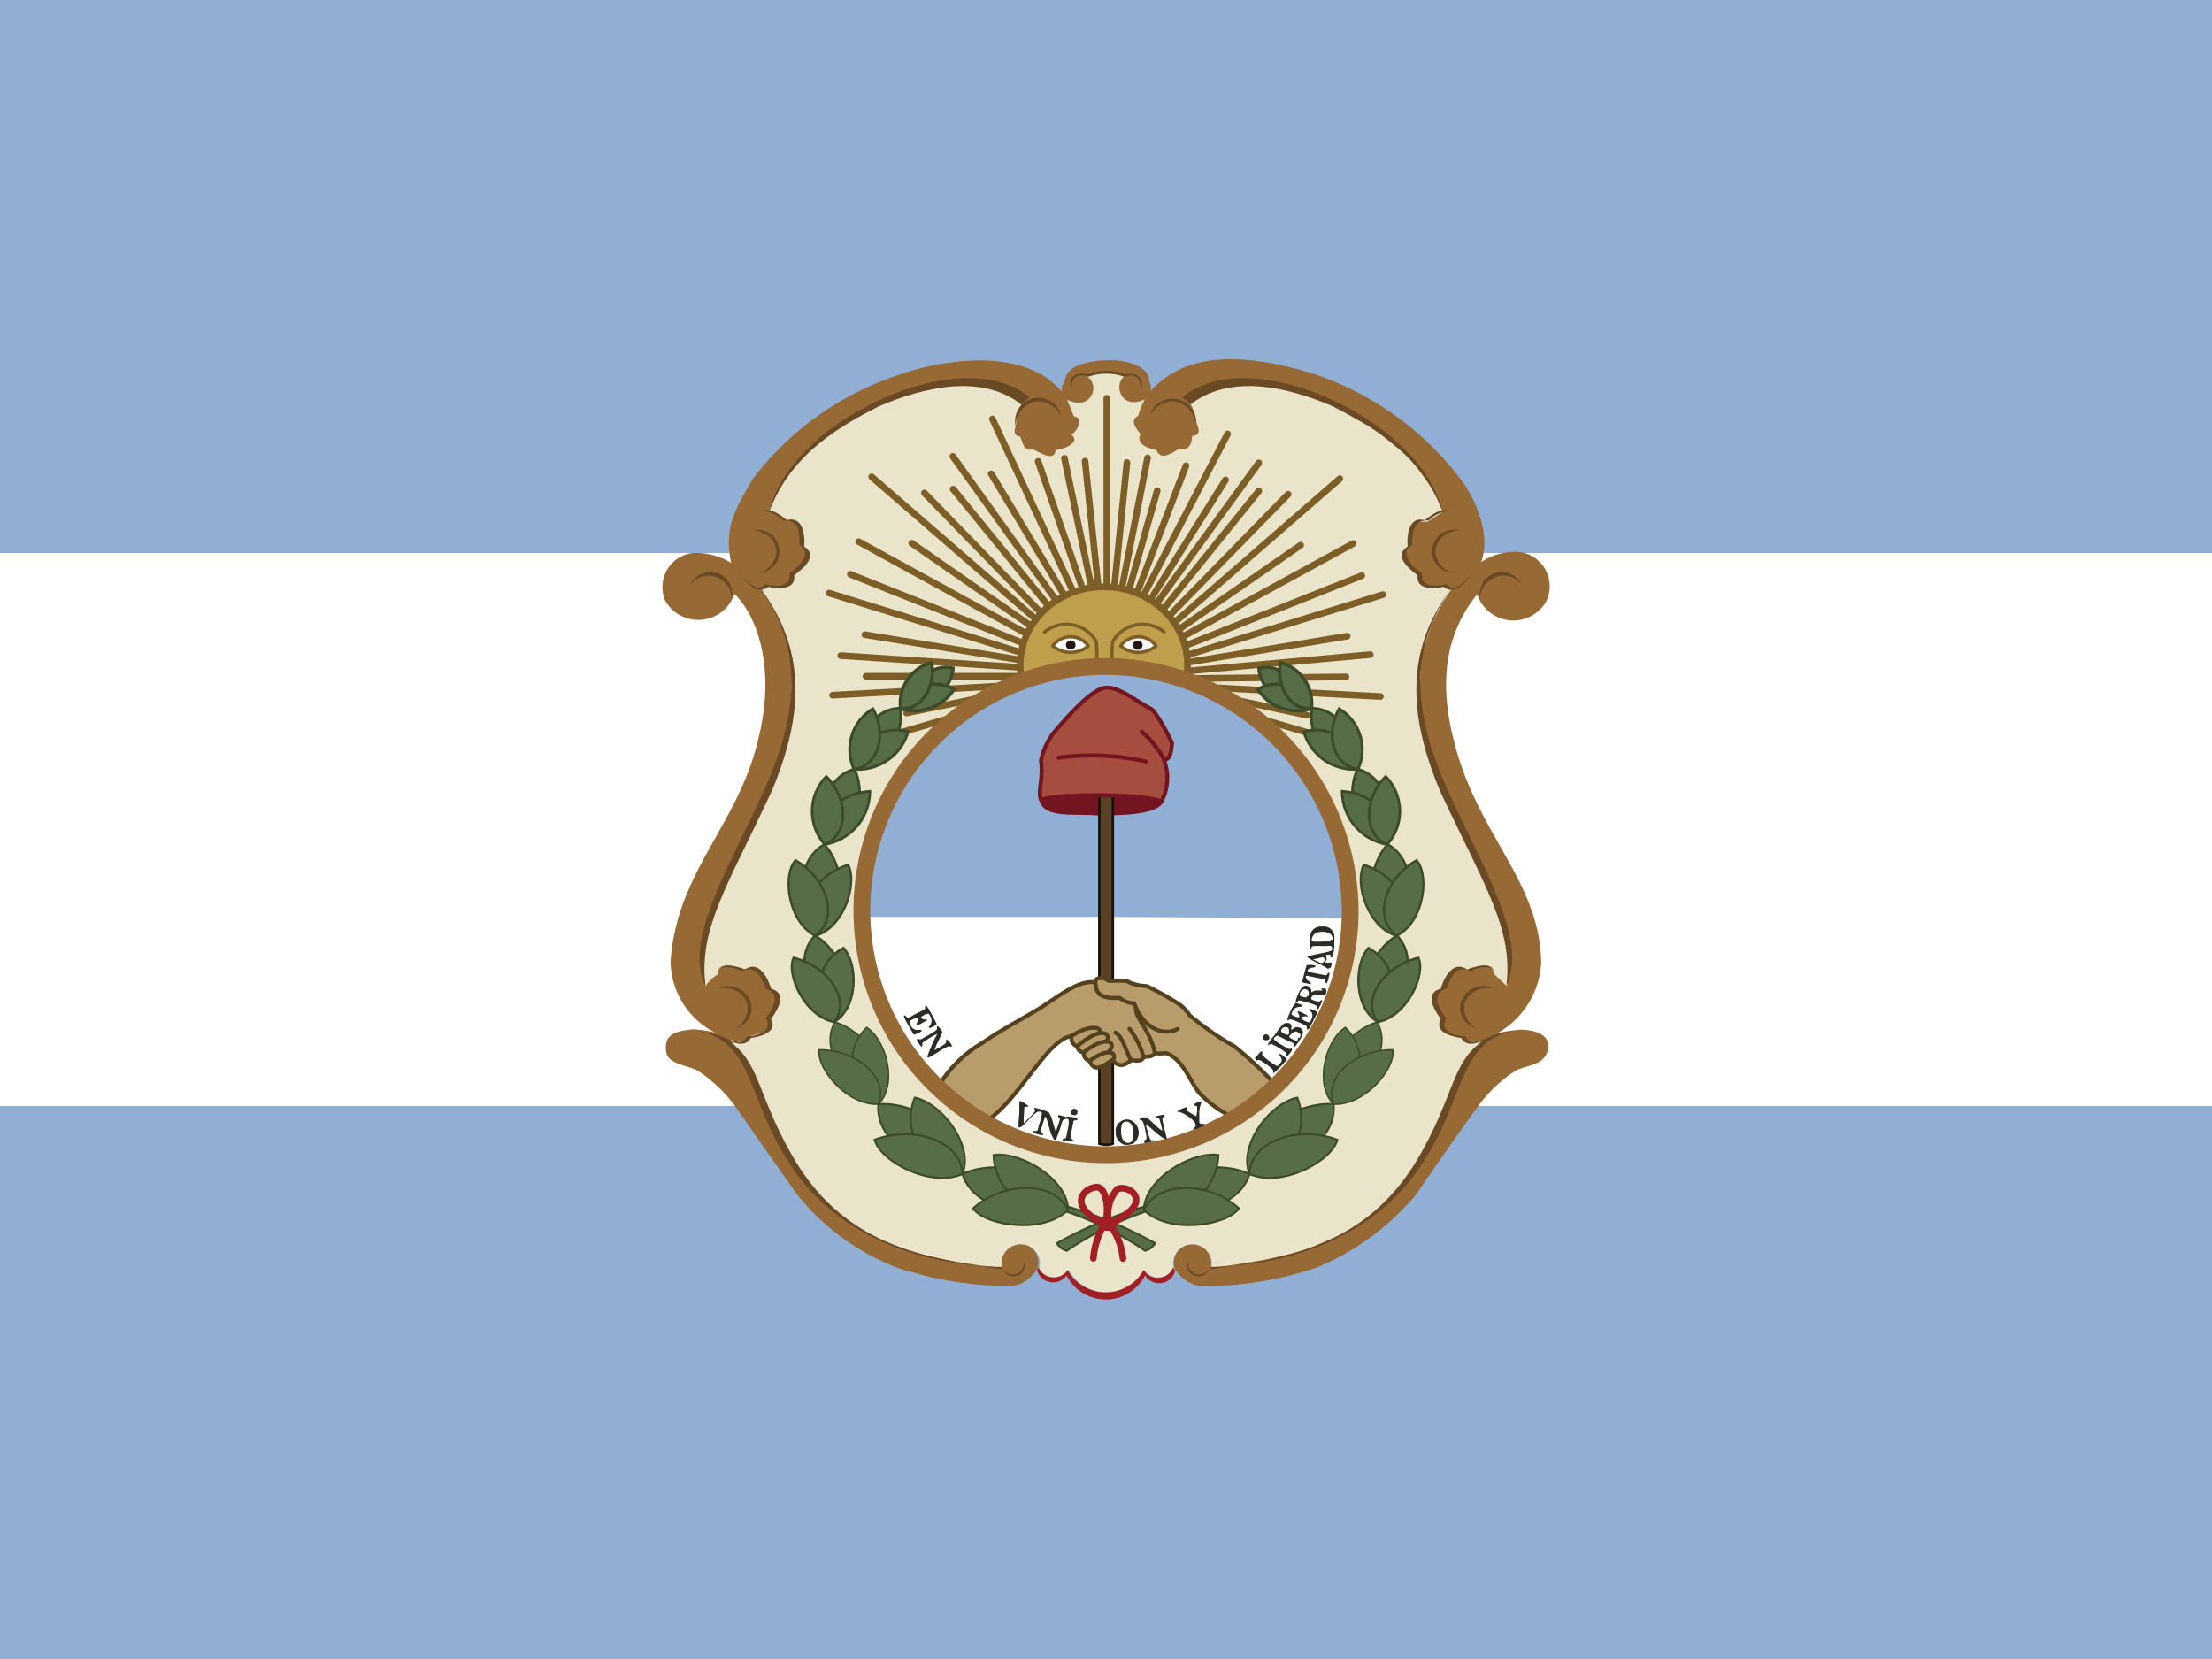 <svg id="圖層_1" data-name="圖層 1" xmlns="http://www.w3.org/2000/svg" viewBox="0 0 133 99.75"><defs><style>.cls-1,.cls-22{fill:#91afd5;}.cls-10,.cls-2,.cls-21{fill:#fff;}.cls-3{fill:#966935;}.cls-4{fill:#eae4cb;}.cls-5{fill:#6a4a24;}.cls-6{fill:#a21f24;}.cls-20,.cls-26,.cls-28,.cls-29,.cls-7,.cls-9{fill:none;}.cls-10,.cls-7,.cls-8,.cls-9{stroke:#7d5e26;}.cls-10,.cls-12,.cls-20,.cls-23,.cls-24,.cls-25,.cls-26,.cls-27,.cls-28,.cls-7,.cls-8,.cls-9{stroke-linecap:round;stroke-linejoin:round;}.cls-20,.cls-7,.cls-8{stroke-width:0.4px;}.cls-8{fill:#bf9e4c;}.cls-10,.cls-9{stroke-width:0.2px;}.cls-11{fill:#211714;}.cls-12,.cls-13,.cls-14,.cls-15,.cls-16,.cls-17,.cls-18,.cls-19{fill:#576d47;stroke:#3c4c2b;}.cls-12,.cls-13{stroke-width:0.12px;}.cls-14{stroke-miterlimit:2.65;stroke-width:0.09px;}.cls-15{stroke-width:0.14px;}.cls-16{stroke-width:0.14px;}.cls-17{stroke-width:0.16px;}.cls-18{stroke-width:0.17px;}.cls-19{stroke-width:0.2px;}.cls-20{stroke:#a21f24;}.cls-21,.cls-22{fill-rule:evenodd;}.cls-23{fill:#721520;}.cls-23,.cls-25,.cls-26{stroke:#721520;stroke-width:0.24px;}.cls-24{fill:#5b4025;stroke:#121507;stroke-width:0.15px;}.cls-25{fill:#a54d3e;}.cls-27{fill:#b99c6b;}.cls-27,.cls-28{stroke:#54411d;stroke-width:0.24px;}.cls-29{stroke:#966935;stroke-width:1.01px;}.cls-30{fill:#2b2c25;}</style></defs><rect id="rect117027" class="cls-1" width="133" height="99.75"/><rect id="rect117027-2" class="cls-2" y="33.25" width="133" height="33.25"/><path id="path869-8-0" class="cls-3" d="M72.8,76.19a1.12,1.12,0,0,0-1.14-1.37,1.09,1.09,0,0,0-1,1.52,2.4,2.4,0,0,0,1.45,1,21.58,21.58,0,0,0,7.05-1.12,15.54,15.54,0,0,0,6-4.42c1.91-2.79,3-4.31,3.81-5.42a8.59,8.59,0,0,1,2.15-2c.62-.33,1.51-.29,1.86-1s0-1.44-1.59-1.47a12.58,12.58,0,0,0-1.33.2,5.18,5.18,0,0,0,2.61-4.29c-.13-4.94-3.9-7.69-5.27-13.35-1-3.93-.25-6.66,1.42-8.74a2.28,2.28,0,0,0,4.16.41,2.08,2.08,0,0,0-1.61-2.95,3.68,3.68,0,0,0-2.31.6c.65-1.79-.53-4.09-1.25-5a18.43,18.43,0,0,0-8.94-6.35c-4-1.2-7.53-1.34-9.7,1.08a.71.71,0,0,0-.07-.58c0-1.1-1.82-1.33-2.57-1.28S64.1,21.79,64,23c-.15.1-.17.36-.14.58-2.26-2.79-7.27-1.94-9.7-1.08a18.17,18.17,0,0,0-8.94,6.35c-.78,1.44-1.78,2.73-1.25,5a4.07,4.07,0,0,0-2.31-.6A2.06,2.06,0,0,0,40,36.12a2.29,2.29,0,0,0,4.16-.41c1.07,1,2.62,4,1.43,8.74-1.18,5.12-4.9,7.95-5.27,13.35A4.87,4.87,0,0,0,43,62.09a6.3,6.3,0,0,0-1.34-.2c-.93.1-1.84.23-1.58,1.47.19.62,1.23.7,1.85,1a8.8,8.8,0,0,1,2.16,2l3.8,5.42a14.31,14.31,0,0,0,6,4.42,21.16,21.16,0,0,0,7,1.12,2.08,2.08,0,0,0,1.45-1,1.08,1.08,0,0,0-1-1.52,1.16,1.16,0,0,0-1.14,1.37c-.6-1.19-.09-2.06,0-3H72.8c.26,1.91.93,2.06,0,3Z"/><path id="path30775-6-3" class="cls-4" d="M67.61,22.64a3,3,0,0,0-2.24,0c.84.59.17,2.1-1.21,1.39.14.33.29.67.4,1,.73.13.1,1-.15,1.1.62.47-.45.88-.94.94-.08.72-.92.14-1.38-.06-.58.17-.57-.46-.77-.77-.3,0-.38-.25-.25-.61a5,5,0,0,1,.33-1.3l-.77-.91-3-.35-3.54.74L51.38,25,48.66,27l-1.35,1.55-.65,1.11-.38,1,.83.6.48,0,.52.32.12,1.15.31.53-.37.81-.56.44-.11.59-.81.18-.62-.12-.3.25,0,0,.23.33.42.69.6,1.25.33,1.15.28,1.56-.11,2.34L46.9,45.5l-1.62,4-1.54,2.84-.84,2.07-.43,1.45-.24,2,.19,1.43a2.33,2.33,0,0,1,.75-.71.54.54,0,0,1,.11-.38l.33-.12.35,0,.68.22.32-.08.5,0,.41.34.31.74.54.44v.7l-.47.71.12.51-.55.46-.78.18-.18.26-.4.06-.52-.1,1.15,1.71,1,2.11L47.67,70l2.4,2.77,2.32,1.57L55,75.35l2.38.5L59,76.1l.83.07.31,0h.09a1.16,1.16,0,1,1,2.3-.11c-.2.61,1.11,1.15,1.73.3a2.6,2.6,0,0,0,4.55,0c.58.88,1.9.28,1.73-.3a1.16,1.16,0,1,1,2.3.11h.11l.27,0,.63-.07,2.25-.36,2.28-.52L81.19,74l2.2-1.67L85.92,69,87.53,65l1.53-2.44-.32.08-.53,0L88,62.4l-1.15-.35-.13-.79-.54-1.37.55-.42.61-1.14.62-.09.3.07,1.08-.22.4.12.12.38.75.71.16-.83-.08-2.17-2-5.21-2.45-5.22-.92-3.67.17-2.84.6-1.88.66-1.26.37-.57.14-.19-.29-.26-.69.12-.68-.18-.18-.64-1-1,.32-.59.18-1.07.31-.47.61,0,.9-.59-.48-1.21-1.44-2-2.17-1.76-3.19-1.79L76,23.06l-3.49.3-.92.95a2.59,2.59,0,0,1,.35,1.11c.1.29.35.73-.27.8,0,.4-.16.94-.77.77-.53.28-1.08.73-1.38.06-.51-.11-1.25-.34-.94-.94-.35-.44-.63-.86-.15-1.1a5.62,5.62,0,0,1,.4-1c-1.44.68-1.9-.89-1.22-1.39Z"/><g id="g22746-3-9"><path id="path14696-2-3" class="cls-5" d="M44,36a1.4,1.4,0,0,0-2.5-.85,1.39,1.39,0,0,1,1.66-.69A1.34,1.34,0,0,1,44,36Z"/><path id="path15602-4-1" class="cls-5" d="M45.18,31.84c.75.14,1.39.4,1.5,1.31a1.44,1.44,0,0,1-1,1.29,1.32,1.32,0,0,0,1.2-1.32c-.18-1.14-.92-1.3-1.74-1.28Z"/><path id="path15602-1-7-2" class="cls-5" d="M43.2,59.39c.76,0,1.44.14,1.74,1a1.43,1.43,0,0,1-.69,1.43,1.28,1.28,0,0,0,.91-1.51A1.46,1.46,0,0,0,43.2,59.39Z"/><path id="path15602-1-1-9-6" class="cls-5" d="M61.55,75.84a.68.68,0,0,1-.51.78.76.76,0,0,1-.73-.3.68.68,0,0,0,.77.4A.63.63,0,0,0,61.55,75.84Z"/><path id="path16257-73-5" class="cls-5" d="M48.35,32.86c.88.57-.06,1.32-.6,1.73.1.72-.63.89-1.56.69-.67.55-1.27-.27-1.8-.81,1,1,1.32,1,1.61.64.69.19,1.6.17,1.47-.65.5-.34,1.44-1.09.6-1.69,0-.57.06-1.57-1-1.47a1.87,1.87,0,0,0-1.16-.58c.39-.17.89.14,1.41.56C48.32,31,48.41,32.29,48.35,32.86Z"/><path id="path16257-7-4-1" class="cls-5" d="M46.36,59.45c1,.26.41,1.26,0,1.82.35.65-.28,1-1.22,1.14-.44.73-1.3.14-2-.2,1.28.6,1.6.52,1.75.1.71,0,1.57-.35,1.16-1.08.35-.48,1-1.47,0-1.77-.24-.54-.5-1.5-1.47-1.07a1.85,1.85,0,0,0-1.31-.18c.31-.29.9-.15,1.54.08C45.66,57.69,46.21,58.9,46.36,59.45Z"/><path id="path18335-8-6" class="cls-5" d="M61.9,23.88l-.5.43c-2.33-1.8-5.7-1.12-8.6.14-2.13,1.1-5.19,2.75-6.52,6.24.58-2.49,3.13-5,6.43-6.56C55.21,22.91,59.4,21.83,61.9,23.88Z"/><path id="path19444-6-2" class="cls-5" d="M42.42,59.3c-1.29-2.76,1.17-6.66,3.56-11.86,2.06-4.66,2.29-8.35-.21-12,2.58,3.49,2.67,7.3.63,12.13C43.68,53.4,42,55.85,42.42,59.3Z"/><path id="path20452-3-0" class="cls-5" d="M60.19,76.19c-6-.18-10.55-2.57-12.94-6.6C45,66.08,45.18,62.41,41.87,62c-.18,0-.08,0,0,0a8.26,8.26,0,0,1,1.3.23,2.44,2.44,0,0,1,.85.51c1.59,1.18,1.59,3.12,3.45,6.45,3.05,5.59,7.77,6.4,12.74,7.13Z"/></g><g id="g25059-8"><path id="path15602-7-6" class="cls-5" d="M61.07,25.61a1.47,1.47,0,0,1,1.31-1.48A1.57,1.57,0,0,1,63.8,25a1.4,1.4,0,0,0-2.73.64Z"/><path id="path15602-7-1-5" class="cls-5" d="M71.88,25.61a1.49,1.49,0,0,0-1.32-1.48,1.58,1.58,0,0,0-1.42.84,1.41,1.41,0,0,1,2.74.64Z"/><path id="path22938-0" class="cls-5" d="M67.58,22.65c.83-.29,1,.26,1,.69.28-.48-.19-1-.89-.83a3.3,3.3,0,0,0-2.34,0c-.52-.18-1.26.14-.9.83-.08-.6.33-.92,1-.69a3.24,3.24,0,0,1,2.15,0Z"/></g><g id="g22746-2"><path id="path14696-6" class="cls-5" d="M89,36a1.4,1.4,0,0,1,2.51-.85,1.39,1.39,0,0,0-1.66-.69A1.36,1.36,0,0,0,89,36Z"/><path id="path15602-17" class="cls-5" d="M87.8,31.84c-.74.14-1.38.4-1.5,1.31a1.47,1.47,0,0,0,1,1.29,1.34,1.34,0,0,1-1.21-1.32c.19-1.14.93-1.3,1.74-1.28Z"/><path id="path15602-1-4" class="cls-5" d="M89.79,59.39c-.76,0-1.44.14-1.74,1a1.41,1.41,0,0,0,.69,1.43,1.29,1.29,0,0,1-.92-1.51A1.47,1.47,0,0,1,89.79,59.39Z"/><path id="path15602-1-1-90" class="cls-5" d="M71.43,75.84a.7.7,0,0,0,.52.78.76.76,0,0,0,.73-.3.68.68,0,0,1-.77.4A.64.64,0,0,1,71.43,75.84Z"/><path id="path16257-4" class="cls-5" d="M84.64,32.86c-.88.57.06,1.32.6,1.73-.1.72.63.89,1.56.69.67.55,1.27-.27,1.8-.81-1,1-1.32,1-1.61.64-.69.19-1.6.17-1.48-.65-.5-.34-1.43-1.09-.6-1.69,0-.57,0-1.57,1-1.47a1.93,1.93,0,0,1,1.17-.58c-.39-.17-.89.14-1.42.56C84.67,31,84.58,32.29,84.64,32.86Z"/><path id="path16257-7-6" class="cls-5" d="M86.63,59.45c-1,.26-.41,1.26,0,1.82-.34.65.28,1,1.23,1.14.44.73,1.29.14,2-.2-1.28.6-1.59.52-1.74.1-.72,0-1.57-.35-1.16-1.08-.35-.48-1-1.47,0-1.78.25-.53.51-1.49,1.48-1.06a1.82,1.82,0,0,1,1.3-.18c-.31-.29-.89-.15-1.53.08C87.32,57.69,86.78,58.9,86.63,59.45Z"/><path id="path18335-0" class="cls-5" d="M71.09,23.88l.5.43c2.33-1.8,5.7-1.12,8.59.14,2.14,1.1,5.19,2.75,6.53,6.24-.58-2.49-3.14-5-6.43-6.56C77.78,22.91,73.59,21.83,71.09,23.88Z"/><path id="path19444-5" class="cls-5" d="M90.57,59.3c1.29-2.76-1.17-6.66-3.56-11.86-2.06-4.66-2.29-8.35.2-12-2.57,3.49-2.66,7.3-.62,12.13C89.31,53.4,91,55.85,90.57,59.3Z"/><path id="path20452-2" class="cls-5" d="M72.8,76.19c6-.18,10.55-2.57,12.94-6.6C88,66.08,87.81,62.41,91.12,62c.18,0,.08,0,0,0a8.06,8.06,0,0,0-1.3.23,2.48,2.48,0,0,0-.86.51c-1.58,1.18-1.59,3.12-3.44,6.45-3.06,5.59-7.77,6.4-12.75,7.13Z"/></g><path id="path52317" class="cls-6" d="M62.35,76.36a1,1,0,0,0,1.78.33,2.65,2.65,0,0,0,4.72,0,1,1,0,0,0,1.81-.27h0a1.28,1.28,0,0,1-.12-.22v0a1,1,0,0,1-1.78.16,2.61,2.61,0,0,1-4.57,0,1,1,0,0,1-1.76-.17v0a1.59,1.59,0,0,1-.08.18Z"/><g id="g111093"><path id="path99306" class="cls-7" d="M66.55,23.94v11.8"/><path id="path99306-7" class="cls-7" d="M67.76,27.81l-.81,8"/><path id="path99306-7-9" class="cls-7" d="M69,27.53l-1.58,8"/><path id="path99306-7-9-4" class="cls-7" d="M69.58,29.5l-1.79,6.28"/><path id="path99306-7-9-4-0" class="cls-7" d="M71.31,28l-3,7.79"/><path id="path99306-7-9-4-0-5" class="cls-7" d="M73.81,26.09,68.65,36"/><path id="path99306-7-9-4-0-5-0" class="cls-7" d="M73.69,28.85,69,36.33"/><path id="path99306-7-9-4-0-5-0-0" class="cls-7" d="M75.69,27.83l-6.27,8.62"/><path id="path99306-7-9-4-0-5-0-9" class="cls-7" d="M75.69,29.52l-5.86,7.25"/><path id="path99306-7-9-4-0-5-0-6" class="cls-7" d="M77.45,29.72l-7.38,7.54"/><path id="path99306-7-9-4-0-5-0-6-8" class="cls-7" d="M80.56,28.78,70.48,37.55"/><path id="path99306-7-9-4-0-5-0-6-1" class="cls-7" d="M78.2,32.78l-7.46,5.16"/><path id="path99306-7-9-4-0-5-0-6-1-3" class="cls-7" d="M81.36,32.68,71,38.34"/><path id="path99306-7-9-4-0-5-0-6-1-2" class="cls-7" d="M81.88,34.61,71.13,38.88"/><path id="path99306-7-9-4-0-5-0-6-1-6" class="cls-7" d="M83.15,35.75l-12,3.71"/><path id="path99306-7-9-4-0-5-0-6-1-8" class="cls-7" d="M81,38.25l-9.73,1.6"/><path id="path99306-7-9-4-0-5-0-6-1-31" class="cls-7" d="M82.39,39.36l-11.12,1"/><path id="path99306-7-9-4-0-5-0-6-1-23" class="cls-7" d="M80.93,40.7l-9.78.1"/><path id="path99306-7-9-4-0-5-0-6-1-34" class="cls-7" d="M83,41.88l-10.49-.56"/><path id="path99306-7-9-4-0-5-0-6-1-34-5" class="cls-7" d="M78.57,43,73.5,41.92"/><path id="path99306-7-9-4-0-5-0-6-1-34-5-6" class="cls-7" d="M79.27,44.24l-4.06-1.19"/><path id="path99306-7-9-2" class="cls-7" d="M65.24,27.73l.84,8"/><path id="path99306-7-9-4-7" class="cls-7" d="M64,27.55l1.7,8.11"/><path id="path99306-7-9-4-0-3" class="cls-7" d="M62.42,27.74l2.79,8"/><path id="path99306-7-9-4-0-5-7" class="cls-7" d="M59.67,25.19l5,10.69"/><path id="path99306-7-9-4-0-5-0-4" class="cls-7" d="M59.6,28.49,64.12,36"/><path id="path99306-7-9-4-0-5-0-0-3" class="cls-7" d="M57.29,27.44l6.46,9"/><path id="path99306-7-9-4-0-5-0-9-2" class="cls-7" d="M57.31,29.41l5.93,7.27"/><path id="path99306-7-9-4-0-5-0-6-86" class="cls-7" d="M55.58,29.64,62.74,37"/><path id="path99306-7-9-4-0-5-0-6-8-2" class="cls-7" d="M52.41,28.67l10.28,8.91"/><path id="path99306-7-9-4-0-5-0-6-1-61" class="cls-7" d="M54.82,32.66l7.45,5.17"/><path id="path99306-7-9-4-0-5-0-6-1-3-6" class="cls-7" d="M51.63,32.57,62.09,38.3"/><path id="path99306-7-9-4-0-5-0-6-1-2-9" class="cls-7" d="M51.13,34.53l10.78,4.3"/><path id="path99306-7-9-4-0-5-0-6-1-6-3" class="cls-7" d="M49.85,35.66l11.81,3.66"/><path id="path99306-7-9-4-0-5-0-6-1-8-2" class="cls-7" d="M52,38.16l9.64,1.57"/><path id="path99306-7-9-4-0-5-0-6-1-31-9" class="cls-7" d="M50.55,39.42l11,.72"/><path id="path99306-7-9-4-0-5-0-6-1-23-3" class="cls-7" d="M52.07,40.66l9.4,0"/><path id="path99306-7-9-4-0-5-0-6-1-34-1" class="cls-7" d="M50.06,41.8l11.66-.64"/><path id="path99306-7-9-4-0-5-0-6-1-34-5-3" class="cls-7" d="M54.51,42.87l5.94-1.22"/><path id="path99306-7-9-4-0-5-0-6-1-34-5-6-2" class="cls-7" d="M53.82,44.14,59,42.63"/><ellipse id="path98963" class="cls-8" cx="66.37" cy="39.99" rx="5.03" ry="4.71"/></g><path id="path111296" class="cls-9" d="M62.81,38a2.07,2.07,0,0,1,3.1.57,6.27,6.27,0,0,1,0,1.44"/><path id="path111296-5" class="cls-9" d="M70,38a2.06,2.06,0,0,0-3.09.57,5,5,0,0,0,0,1.44"/><path id="path111872" class="cls-10" d="M63.3,38.84a1.31,1.31,0,0,1,2.14,0A1.69,1.69,0,0,1,63.3,38.84Z"/><ellipse id="path112217" class="cls-11" cx="64.38" cy="38.78" rx="0.29" ry="0.28"/><path id="path111872-6" class="cls-10" d="M69.51,38.84a1.3,1.3,0,0,0-2.13,0A1.67,1.67,0,0,0,69.51,38.84Z"/><ellipse id="path112217-9" class="cls-11" cx="68.41" cy="38.79" rx="0.29" ry="0.28"/><g id="g72398"><g id="g64287"><path id="path62143" class="cls-12" d="M63.67,72.7a19.78,19.78,0,0,1,5.18,2.5.94.94,0,0,0,.6-.45,25.64,25.64,0,0,0-5.74-2.34Z"/><g id="g61671"><path id="path54840-5-8" class="cls-13" d="M57.87,70.59c.63,2.07,3.72,2.69,6.35,2.16C63.48,70,59.52,69.79,57.87,70.59Z"/><path id="path54840-5" class="cls-13" d="M59.74,69.45a3.56,3.56,0,0,0,4.48,3.3C64.19,70.88,61.33,69.21,59.74,69.45Z"/><path id="path54840" class="cls-13" d="M58.5,72.66c.82,1.07,4.25,1.55,5.72.09C63.39,71,60.36,71,58.5,72.66Z"/></g><g id="g61671-2"><path id="path54840-5-8-3" class="cls-13" d="M52.82,66.39c-.23,2.14,2.4,3.79,5,4.2C58.26,67.81,54.68,66.22,52.82,66.39Z"/><path id="path54840-5-5" class="cls-13" d="M55,66a3.37,3.37,0,0,0,2.86,4.61C58.58,68.85,56.59,66.31,55,66Z"/><path id="path54840-8" class="cls-13" d="M52.59,68.53c.33,1.28,3.33,2.91,5.28,2.06C57.81,68.63,55,67.63,52.59,68.53Z"/></g><g id="g61671-2-2"><path id="path54840-5-8-3-1" class="cls-14" d="M50.19,61.45c-.93,1.67.62,3.81,2.63,4.94C54.11,64.25,51.76,61.88,50.19,61.45Z"/><path id="path54840-5-5-1" class="cls-14" d="M52.11,61.78a2.84,2.84,0,0,0,.71,4.61C54,65.19,53.28,62.52,52.11,61.78Z"/><path id="path54840-8-8" class="cls-14" d="M49.26,63.12c-.18,1.14,1.69,3.37,3.56,3.27C53.46,64.79,51.5,63.11,49.26,63.12Z"/></g><g id="g61671-2-2-4"><path id="path54840-5-8-3-1-6" class="cls-15" d="M49,56.26c-1.31,1.33-.43,3.67,1.13,5.19C51.93,59.76,50.37,57,49,56.26Z"/><path id="path54840-5-5-1-3" class="cls-15" d="M50.72,57a2.72,2.72,0,0,0-.56,4.44C51.58,60.61,51.61,58,50.72,57Z"/><path id="path54840-8-8-3" class="cls-15" d="M47.72,57.59c-.47,1,.67,3.52,2.44,3.86C51.18,60.11,49.81,58.1,47.72,57.59Z"/></g><g id="g61671-2-2-4-7"><path id="path54840-5-8-3-1-6-6" class="cls-16" d="M49.56,50.77c-1.73,1-1.61,3.54-.54,5.49C51.32,55.07,50.66,51.9,49.56,50.77Z"/><path id="path54840-5-5-1-3-6" class="cls-16" d="M51,52c-2.24.71-2.92,2.75-2,4.27C50.7,55.82,51.58,53.2,51,52Z"/><path id="path54840-8-8-3-9" class="cls-16" d="M47.83,51.73c-.79.88-.46,3.7,1.19,4.53C50.46,55.21,49.74,52.82,47.83,51.73Z"/></g><g id="g61671-2-2-4-7-4"><path id="path54840-5-8-3-1-6-6-5" class="cls-17" d="M51.37,46.25c-1.69.44-2.21,2.64-1.78,4.52C51.82,50.25,52,47.43,51.37,46.25Z"/><path id="path54840-5-5-1-3-6-5" class="cls-17" d="M52.3,47.58c-2.06.13-3.12,1.71-2.71,3.19A3.24,3.24,0,0,0,52.3,47.58Z"/><path id="path54840-8-8-3-9-5" class="cls-17" d="M49.68,46.69a3,3,0,0,0-.09,4.08C51.06,50.18,51,48,49.68,46.69Z"/></g><g id="g61671-2-2-4-7-4-4"><path id="path54840-5-8-3-1-6-6-5-2" class="cls-18" d="M54.11,42.59c-1.63,0-2.67,1.89-2.76,3.66C53.48,46.28,54.39,43.8,54.11,42.59Z"/><path id="path54840-5-5-1-3-6-5-2" class="cls-18" d="M54.6,44a2.53,2.53,0,0,0-3.25,2.25A3.14,3.14,0,0,0,54.6,44Z"/><path id="path54840-8-8-3-9-5-5" class="cls-18" d="M52.48,42.62a2.85,2.85,0,0,0-1.13,3.63C52.82,46.06,53.35,44.11,52.48,42.62Z"/></g><g id="g61671-2-2-4-7-4-4-8"><path id="path54840-5-8-3-1-6-6-5-2-3" class="cls-19" d="M57.31,40.18c-1.35-.34-2.67,1-3.2,2.41C55.87,43.09,57.24,41.24,57.31,40.18Z"/><path id="path54840-5-5-1-3-6-5-2-4" class="cls-19" d="M57.36,41.45a2.25,2.25,0,0,0-3.25,1.14A2.8,2.8,0,0,0,57.36,41.45Z"/><path id="path54840-8-8-3-9-5-5-2" class="cls-19" d="M56,39.84a2.54,2.54,0,0,0-1.85,2.75C55.38,42.76,56.3,41.26,56,39.84Z"/></g></g><g id="g64287-7"><path id="path62143-6" class="cls-12" d="M69.33,72.7a19.78,19.78,0,0,0-5.18,2.5.94.94,0,0,1-.6-.45,25.64,25.64,0,0,1,5.74-2.34Z"/><g id="g61671-8"><path id="path54840-5-8-1" class="cls-13" d="M75.13,70.59c-.63,2.07-3.72,2.69-6.35,2.16C69.52,70,73.48,69.79,75.13,70.59Z"/><path id="path54840-5-3" class="cls-13" d="M73.26,69.45a3.56,3.56,0,0,1-4.48,3.3C68.81,70.88,71.67,69.21,73.26,69.45Z"/><path id="path54840-55" class="cls-13" d="M74.5,72.66c-.82,1.07-4.25,1.55-5.72.09C69.61,71,72.64,71,74.5,72.66Z"/></g><g id="g61671-2-8"><path id="path54840-5-8-3-6" class="cls-13" d="M80.18,66.39c.23,2.14-2.4,3.79-5.05,4.2C74.74,67.81,78.32,66.22,80.18,66.39Z"/><path id="path54840-5-5-6" class="cls-13" d="M78,66a3.37,3.37,0,0,1-2.86,4.61C74.42,68.85,76.41,66.31,78,66Z"/><path id="path54840-8-7" class="cls-13" d="M80.41,68.53c-.33,1.28-3.33,2.91-5.28,2.06C75.19,68.63,78,67.63,80.41,68.53Z"/></g><g id="g61671-2-2-8"><path id="path54840-5-8-3-1-2" class="cls-14" d="M82.81,61.45c.93,1.67-.62,3.81-2.63,4.94C78.89,64.25,81.24,61.88,82.81,61.45Z"/><path id="path54840-5-5-1-7" class="cls-14" d="M80.89,61.78a2.84,2.84,0,0,1-.71,4.61C79,65.19,79.72,62.52,80.89,61.78Z"/><path id="path54840-8-8-2" class="cls-14" d="M83.74,63.12c.18,1.14-1.69,3.37-3.56,3.27C79.54,64.79,81.5,63.11,83.74,63.12Z"/></g><g id="g61671-2-2-4-9"><path id="path54840-5-8-3-1-6-4" class="cls-15" d="M84,56.26c1.31,1.33.43,3.67-1.13,5.19C81.07,59.76,82.63,57,84,56.26Z"/><path id="path54840-5-5-1-3-4" class="cls-15" d="M82.28,57a2.72,2.72,0,0,1,.56,4.44C81.42,60.61,81.39,58,82.28,57Z"/><path id="path54840-8-8-3-4" class="cls-15" d="M85.28,57.59c.47,1-.67,3.52-2.44,3.86C81.82,60.11,83.19,58.1,85.28,57.59Z"/></g><g id="g61671-2-2-4-7-6"><path id="path54840-5-8-3-1-6-6-9" class="cls-16" d="M83.44,50.77c1.73,1,1.61,3.54.54,5.49C81.68,55.07,82.34,51.9,83.44,50.77Z"/><path id="path54840-5-5-1-3-6-8" class="cls-16" d="M82,52c2.24.71,2.92,2.75,2,4.27C82.3,55.82,81.42,53.2,82,52Z"/><path id="path54840-8-8-3-9-7" class="cls-16" d="M85.17,51.73c.79.88.46,3.7-1.19,4.53C82.54,55.21,83.26,52.82,85.17,51.73Z"/></g><g id="g61671-2-2-4-7-4-7"><path id="path54840-5-8-3-1-6-6-5-5" class="cls-17" d="M81.63,46.25c1.69.44,2.21,2.64,1.78,4.52C81.18,50.25,81,47.43,81.63,46.25Z"/><path id="path54840-5-5-1-3-6-5-29" class="cls-17" d="M80.7,47.58c2.06.13,3.12,1.71,2.71,3.19A3.24,3.24,0,0,1,80.7,47.58Z"/><path id="path54840-8-8-3-9-5-9" class="cls-17" d="M83.32,46.69a3,3,0,0,1,.09,4.08C81.94,50.18,82,48,83.32,46.69Z"/></g><g id="g61671-2-2-4-7-4-4-9"><path id="path54840-5-8-3-1-6-6-5-2-7" class="cls-18" d="M78.89,42.59c1.63,0,2.67,1.89,2.76,3.66C79.52,46.28,78.61,43.8,78.89,42.59Z"/><path id="path54840-5-5-1-3-6-5-2-9" class="cls-18" d="M78.4,44a2.53,2.53,0,0,1,3.25,2.25A3.14,3.14,0,0,1,78.4,44Z"/><path id="path54840-8-8-3-9-5-5-3" class="cls-18" d="M80.52,42.62a2.85,2.85,0,0,1,1.13,3.63C80.18,46.06,79.65,44.11,80.52,42.62Z"/></g><g id="g61671-2-2-4-7-4-4-8-9"><path id="path54840-5-8-3-1-6-6-5-2-3-3" class="cls-19" d="M75.69,40.18c1.35-.34,2.67,1,3.2,2.41C77.13,43.09,75.76,41.24,75.69,40.18Z"/><path id="path54840-5-5-1-3-6-5-2-4-4" class="cls-19" d="M75.64,41.45a2.25,2.25,0,0,1,3.25,1.14A2.8,2.8,0,0,1,75.64,41.45Z"/><path id="path54840-8-8-3-9-5-5-2-0" class="cls-19" d="M77,39.84a2.54,2.54,0,0,1,1.85,2.75C77.62,42.76,76.7,41.26,77,39.84Z"/></g></g><path id="path64945" class="cls-20" d="M65.74,75.66a5,5,0,0,1,.66-2.07c.33-.57.16-2.23-.46-2.21s-1.49.77-.43,1.66a2.36,2.36,0,0,0,.89.55,1.75,1.75,0,0,0,1.1-.45c1.67-1,.35-1.92-.31-1.65a2.25,2.25,0,0,0-.49,2.09,4.23,4.23,0,0,1,.82,2.09"/><ellipse id="path66134" class="cls-6" cx="66.6" cy="73.58" rx="0.56" ry="0.43"/></g><path id="path3392" class="cls-21" d="M81.18,55A14.68,14.68,0,1,1,66.5,40.07,14.77,14.77,0,0,1,81.18,55Z"/><path id="path3394" class="cls-22" d="M51.82,55.13a14.67,14.67,0,1,1,29.34,0v.08L66.5,55.13Z"/><path id="path78830" class="cls-23" d="M62.61,48.09c.21,1,2,.7,3.36.82,1.75,0,3.49-.08,3.86-.72l-3.72-.86Z"/><path id="path94669" class="cls-24" d="M66.1,68.77a1.4,1.4,0,0,0,.81,0V47.33H66.1Z"/><path id="path76873" class="cls-25" d="M62.61,48.09c.88-.38,6.1-.39,7.22.1a3,3,0,0,0,.15-2.5c.45,0,.44-.7.49-1A11.31,11.31,0,0,0,69.4,42.8a.89.89,0,0,0-.21-.19c-.84-.41-1.89-1.33-2.71-1.26S64.25,43,63.29,44.14a4.36,4.36,0,0,0-.7,1.59c.15,1.16-.21,1.82,0,2.36Z"/><path id="path78288" class="cls-26" d="M68.66,44A5.71,5.71,0,0,1,70,45.69"/><path id="path78578" class="cls-26" d="M63.64,45.56a14.69,14.69,0,0,1,5.27.23"/><g id="g91797"><path id="path83121" class="cls-27" d="M56.45,65.27c-.14.17,0,.34.12.47.68.75,2.38,2.16,2.67,1.7,2-1.2,3.66-4.92,5.19-5.15a.52.52,0,0,0,.34.62.42.42,0,0,0,.39.37.48.48,0,0,0,.36.51c.29.8.94.2,1.37-.06.29.38.66.44,1.12,0,.36.07.68.09.75-.19.27,0,.55,0,.69-.22a2.42,2.42,0,0,0,.66,0c1,.36,1.37,1.57,2,2.4a7,7,0,0,0,2.28,1.58,7.74,7.74,0,0,0,2.37-2,23.37,23.37,0,0,0-2.53-2.38,18.19,18.19,0,0,1-2.7-1.87,2.31,2.31,0,0,0-.77-.76,18.79,18.79,0,0,0-1.81-1,2.86,2.86,0,0,1-1.06-.23.54.54,0,0,0-.17-.08,9.22,9.22,0,0,0-1,0c-.13,0-.18-.15-.48-.17s-.33.07-.4.25c-1.09-.15-2.36,1-3.58,1.72S60,62.05,59.09,62.69a7.59,7.59,0,0,0-2.64,2.58Z"/><path id="path87551" class="cls-28" d="M65.88,59.15c0,.78.62.89,1.45.85a1.39,1.39,0,0,0,.86.32c.45,1.28,1.57,2.07,2.62,1.55"/><path id="path88145" class="cls-28" d="M69.45,63.36c-.26-1.37-1.21-2.17-1.15-2.71"/><path id="path88539" class="cls-28" d="M67.91,61.86a4.79,4.79,0,0,1,.85,1.72"/><path id="path89139" class="cls-28" d="M67.07,62.09c.42.2.63,1.12.94,1.68"/><path id="path89457" class="cls-28" d="M65.52,63.79c1.39-1,1.65-.27,1.37-.06"/><path id="path89889" class="cls-28" d="M65.16,63.28c1.35-1.11,2.12-.6,1.45,0"/><path id="path90671" class="cls-28" d="M64.77,62.91c1.64-1.41,2.08-.57,1.74-.31"/><path id="path91187" class="cls-28" d="M64.43,62.29c1.36-.89,2-.34,1.62-.16"/></g><path id="path3392-3" class="cls-29" d="M81.18,55A14.68,14.68,0,1,1,66.5,40.07,14.77,14.77,0,0,1,81.18,55Z"/><g id="g96759"><path id="path96761" class="cls-30" d="M67.57,68.82a.78.78,0,0,1-.49-.78.63.63,0,0,1,.27-.58.62.62,0,0,1,.81,0,.82.82,0,0,1,0,1.28.91.91,0,0,1-.58.08Zm.45-.2c.1-.1.11-.14.11-.47a1,1,0,0,0-.08-.5c-.15-.26-.46-.29-.59-.06a1.51,1.51,0,0,0,0,.8c.1.32.39.43.59.23Zm.77,0a.16.16,0,0,1,.08-.1c.09,0,.09-.06,0-.52s-.17-.66-.29-.66-.08-.11.15-.16l.23,0,.46.43a2.51,2.51,0,0,0,.47.38,7.84,7.84,0,0,0-.2-.77.22.22,0,0,0-.13,0c-.12,0-.08-.1.06-.13.31-.08.4-.08.4,0a.1.1,0,0,1-.07.09c-.09,0-.08.11.07.73.08.3.14.57.14.59s-.22,0-.7-.44c-.3-.26-.54-.48-.55-.47s0,.21.11.46c.1.45.16.55.27.51a.06.06,0,0,1,.07,0c0,.06,0,.08-.43.16-.09,0-.12,0-.12,0Zm-4.68,0c-.25,0-.31-.12-.13-.16s.11-.07.2-.46.13-.7,0-.73a.12.12,0,0,1-.07-.09c0-.06,0-.06.49,0,.19,0,.26.18.08.18s-.11,0-.23.55a3.79,3.79,0,0,0-.09.58.11.11,0,0,0,.09,0,.07.07,0,0,1,.07.06c0,.08-.1.08-.45,0Zm-.78-.17a2.66,2.66,0,0,1-.24-.63c-.24-.83-.21-.81-.35-.38s-.19.64-.1.67.1.15,0,.15l-.27-.07c-.25-.08-.33-.19-.13-.19s.12,0,.25-.42a3.05,3.05,0,0,0,.15-.58c0-.14,0-.15-.13-.16s-.19,0-.64.47-.53.49-.58.48-.09,0,0-.87c0-.41,0-.54,0-.62s0-.16.26,0,.39.26.19.24-.13,0-.19.68l0,.31.14-.13c.07-.06.24-.23.36-.36s.22-.25.17-.32-.05-.1,0-.11a4.19,4.19,0,0,1,.84.27,1.93,1.93,0,0,1,.25.61l.17.57.14-.41c.13-.37.13-.4.06-.45s-.1-.15,0-.15a1.36,1.36,0,0,1,.28.07c.22.07.25.14.07.18s-.14.1-.31.62c-.12.32-.22.6-.23.61s-.06,0-.1,0Zm8.43-.58a.1.1,0,0,1,.06-.09c.09,0,.09-.16,0-.33a2.38,2.38,0,0,0-.94-.61.08.08,0,0,1-.1,0,1.43,1.43,0,0,1,.61-.28s0,.06,0,.11,0,.1,0,.12a3.41,3.41,0,0,0,.54.32,2.67,2.67,0,0,0,.05-.32c0-.29,0-.3-.1-.3s-.17-.07.06-.18.4-.12.29,0a1.79,1.79,0,0,0-.12.52c0,.39,0,.42,0,.59s.11.17.23.15.16.06-.12.19-.46.19-.46.12Zm-7.31-.83c-.14-.08,0-.38.12-.38a.21.21,0,0,1,.18.33.21.21,0,0,1-.3,0Zm11-3.43.13-.13.21-.24a.09.09,0,0,1,.11,0s0,0,0,.08a.21.21,0,0,0,0,.12,4.4,4.4,0,0,0,.88.66c.08,0,.29-.25.29-.35a.57.57,0,0,0-.09-.23c-.13-.19,0-.21.2,0a.74.74,0,0,1,.2.18,7.3,7.3,0,0,1-.82.85s0-.06,0-.12,0-.14-.38-.41-.48-.33-.58-.27-.13-.05-.1-.08Zm1.91-.19c0-.09,0-.13-.41-.38s-.54-.31-.63-.23-.06,0-.08,0,.08-.18.21-.35a4.26,4.26,0,0,0,.36-.47,2.44,2.44,0,0,1,.26-.32.36.36,0,0,1,.32-.16.25.25,0,0,1,.25.11.33.33,0,0,1,0,.21l0,.1.11-.08a.39.39,0,0,1,.5,0c.17.17.11.38-.23.88-.18.25-.29.31-.24.14s0-.13-.43-.34l-.53-.26c-.08,0-.23.12-.23.22a2.31,2.31,0,0,0,.46.33c.39.24.47.28.54.24s.17,0,0,.23-.31.3-.26.12Zm.77-1a.74.74,0,0,0,.07-.18c0-.08-.2-.22-.3-.22s-.38.23-.38.31.32.23.44.23S78,62.49,78.08,62.38Zm-.65-.23c.07-.13,0-.33,0-.37a.3.3,0,0,0-.37,0c-.13.14-.11.22.08.32s.27.12.33,0Zm-1.52.33c-.12-.11,0-.33.17-.33a.22.22,0,0,1,.18.29.26.26,0,0,1-.35,0Zm2.62-.66a.14.14,0,0,1,0-.11c0-.06-.11-.12-.51-.29s-.51-.2-.59-.13-.14,0,.11-.52a1.54,1.54,0,0,1,.32-.5c.11,0,.42.13.41.17s-.09.05-.19.06a.53.53,0,0,0-.26.08.75.75,0,0,0-.22.36c0,.06.39.22.45.18s0-.15-.05-.25-.06-.17.28,0,.4.22.2.2-.29.07-.29.13a1.08,1.08,0,0,0,.48.24c.07,0,.19-.28.19-.43a.28.28,0,0,0-.11-.24c-.17-.16-.07-.19.2-.07l.23.11-.2.39c-.3.59-.36.7-.41.66Zm.6-1.24a.09.09,0,0,1,0-.09c0-.07-.11-.13-.69-.29-.4-.11-.42-.11-.48,0a.11.11,0,0,1-.11.05s0-.17.11-.41c.15-.4.33-.62.51-.62a.36.36,0,0,1,.32.29c0,.13,0,.13.11.06a.56.56,0,0,1,.34-.05c.18,0,.22,0,.22,0s0-.06-.07-.06a0,0,0,0,1,0-.06s.16,0,.25,0a.27.27,0,0,1,0,.35q-.12.11-.54,0a.3.3,0,0,0-.31.22c0,.08,0,.1.22.16s.26.07.33,0,.19-.08,0,.27-.12.27-.18.22Zm-.53-.71c.11-.27,0-.44-.22-.44a.39.39,0,0,0-.28.31c0,.08,0,.11.19.16S78.55,60,78.6,59.87Zm-.15-.8c-.17,0-.21-.08-.19-.14l.13-.5a4,4,0,0,1,.13-.45h.28c.3,0,.33.13.07.16s-.43.21-.15.28l.57.11.4.08.08-.1c.13-.16.15-.08.06.27s-.16.39-.19.18,0-.12-.27-.16l-.54-.11c-.37-.08-.38-.08-.36.06a.33.33,0,0,0,.16.2c.14.08.2.19.09.18l-.27-.06Zm1.38-.83a3.92,3.92,0,0,0-.65-.37c-.43-.21-.62-.33-.62-.37s.21-.1.71-.2c.74-.14.84-.19.77-.36s-.07-.09-.62-.1-.59,0-.61.07,0,.09-.08.09a1.89,1.89,0,0,1,.06-1,.67.67,0,0,1,.67-.33.62.62,0,0,1,.64.32c.08.12.09.21.08.54,0,.64-.08,1-.17,1s-.06,0-.06-.09,0-.09-.1-.07l-.16,0s0,0,0,.12.07.13,0,.23l-.1.11.12,0c.11.05.13,0,.18,0s.15-.05.12.14-.12.27-.17.15Zm-.25-.48c.09-.07.09-.07,0-.17s-.1-.09-.39,0l-.3.05.24.11c.29.15.32.15.44,0Zm.49-1.29a.4.4,0,0,0-.23-.42,1.2,1.2,0,0,0-.77,0c-.2.11-.34.47-.19.52a4.63,4.63,0,0,0,.61,0H80l0-.11Zm-24.36,7a9.14,9.14,0,0,1,.6-1.35,5,5,0,0,0-.9.54s0,.07,0,.11,0,.12-.05.12-.33-.42-.29-.45a.2.2,0,0,1,.13,0c.09.05.14,0,.53-.21.55-.33.58-.36.55-.48s.08-.12.22.09l.12.18-.25.53a3.29,3.29,0,0,0-.23.55l.37-.21c.32-.19.34-.22.32-.33s.08-.14.24.08.12.22.09.24-.06,0-.1,0a.18.18,0,0,0-.11,0,4.3,4.3,0,0,0-.6.34,5.62,5.62,0,0,1-.58.33.08.08,0,0,1-.07-.05Zm-1.13-1.83c-.32-.56-.36-.75-.14-.56s.1.07.61-.18.53-.26.52-.36c0-.26.13-.1.41.43a5.85,5.85,0,0,1,.29.57.79.79,0,0,1-.22.15c-.25.13-.33.09-.18-.08a.45.45,0,0,0,.09-.25.67.67,0,0,0-.18-.45s-.15,0-.27.08-.23.11-.16.19a.34.34,0,0,0,.23.08c.09,0,.15,0,.15,0a2.27,2.27,0,0,1-.62.34c-.08,0-.06-.08,0-.21s.08-.25,0-.25a1.17,1.17,0,0,0-.26.1c-.26.12-.27.18-.13.4a.4.4,0,0,0,.44.24c.29,0,.28.07,0,.2l-.26.1s-.16-.26-.33-.58Z"/></g></svg>